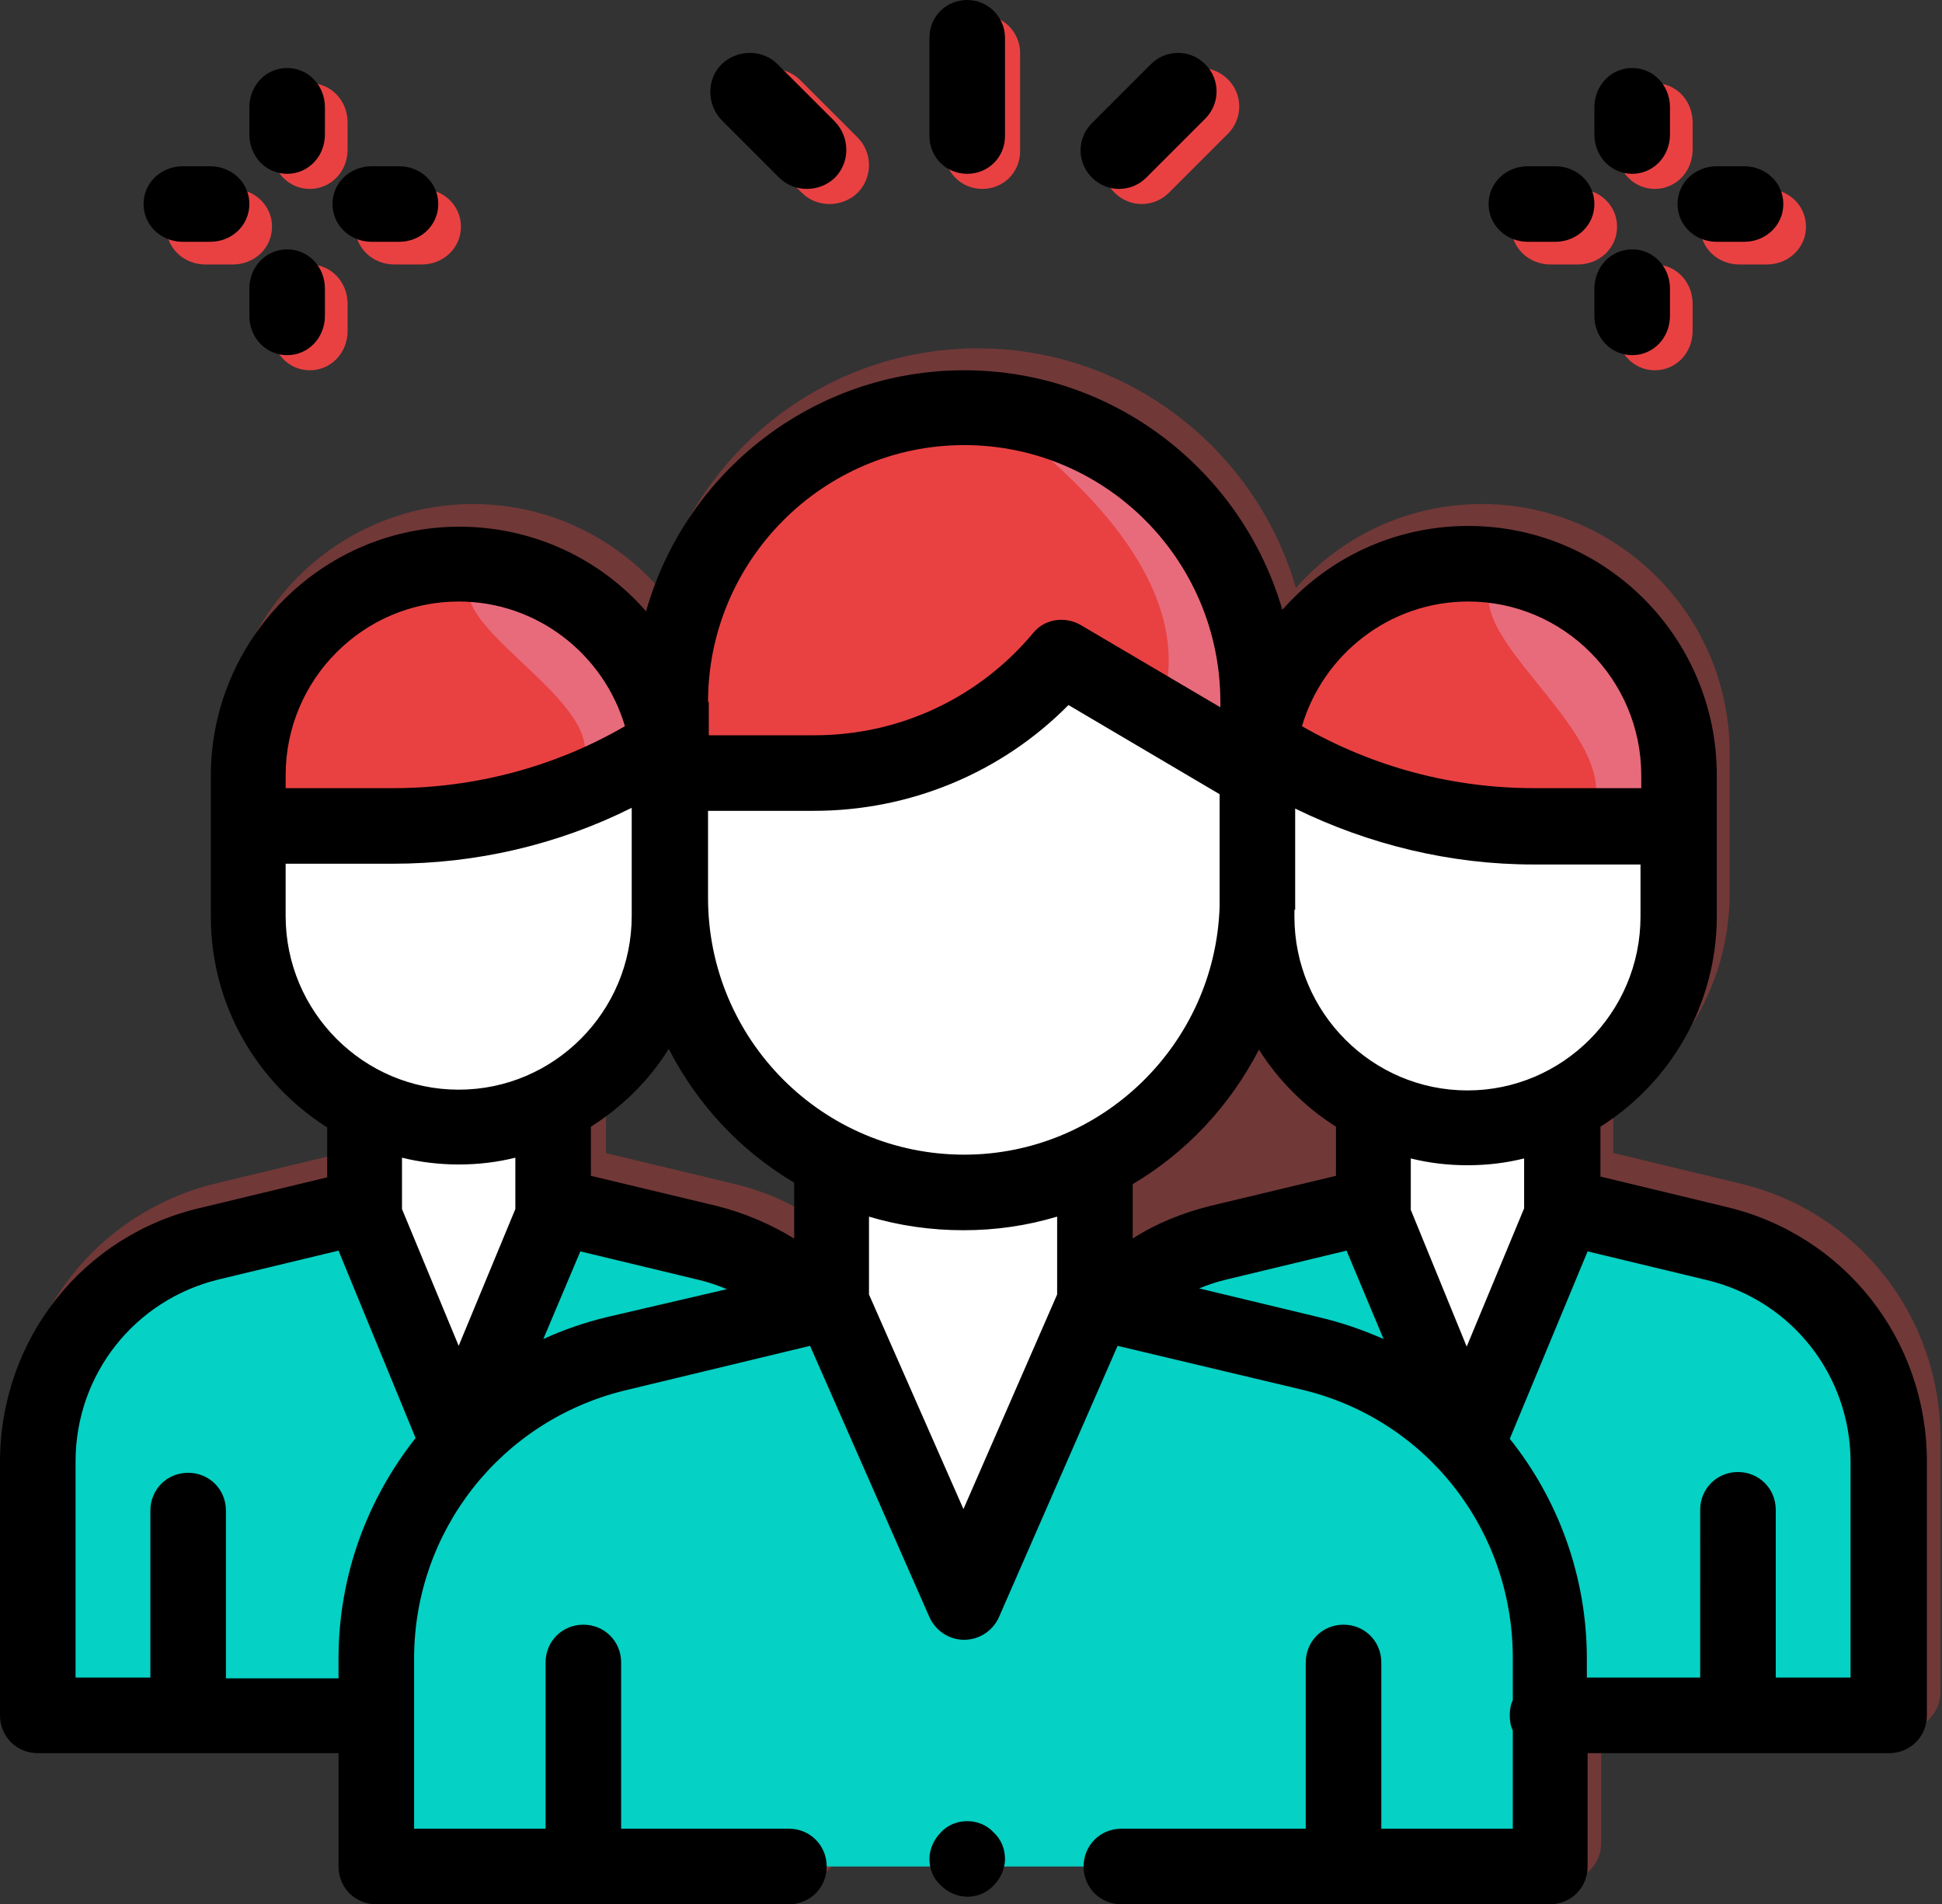 <svg version="1.1" id="Слой_1" xmlns="http://www.w3.org/2000/svg" x="0" y="0" viewBox="0 0 257 252" xml:space="preserve"><rect x="0" y="0" width="257" height="252" fill="#333333" stroke="none"/><style>.st1{fill:#e94142}.st3{fill:#fff}.st4{fill:#e86b7b}</style><g id="Group-82"><path id="Fill-1" d="M213.6 152.6l16.6 4c15.7 3.7 26.6 17.6 26.6 33.8v33.5c0 2.8-2.2 5-5 5h-39.9v15c0 2.8-2.2 5-5 5h-56.7c-2.7 0-5-2.2-5-5h-11.1c0 1.3-.5 2.6-1.5 3.5-.9.9-2.2 1.5-3.5 1.5-1.3 0-2.6-.5-3.5-1.5-.9-.9-1.5-2.2-1.5-3.5h-13c0 2.8-2.2 5-5 5H51.8c-2.7 0-5-2.2-5-5v-15H7c-2.7 0-5-2.2-5-5v-33.5c0-16.1 10.9-30 26.6-33.8l16.6-4V146c-9.2-5.8-15.4-16.1-15.4-27.8V99.6c0-18.1 14.7-32.9 32.8-32.9 9.8 0 18.6 4.3 24.7 11.2 5.2-18.3 22.1-31.8 42.1-31.8 19.9 0 36.8 13.4 42.1 31.7 6-6.8 14.8-11.1 24.6-11.1 18.1 0 32.8 14.8 32.8 32.9v18.6c0 11.7-6.1 22-15.4 27.8v6.6zM107 160.8v-7.3c-7-4.2-12.8-10.4-16.5-17.7-2.6 4.1-6.1 7.7-10.3 10.3v6.5l16.7 4c3.5.8 7 2.2 10.1 4.2zm71.7-14.8v6.5l-16.7 4c-3.6.9-7.1 2.3-10.2 4.3v-7.3c7.1-4.2 12.9-10.4 16.7-17.7 2.6 4.1 6 7.6 10.2 10.2z" fill="#e94142" fill-opacity=".34"/><path id="Fill-4" class="st1" d="M205.2 35h3.6c2.9 0 5.2-2.2 5.2-5s-2.3-5-5.2-5h-3.6c-2.9 0-5.2 2.2-5.2 5s2.3 5 5.2 5"/><path id="Fill-6" class="st1" d="M230.2 35h3.6c2.9 0 5.2-2.2 5.2-5s-2.3-5-5.2-5h-3.6c-2.9 0-5.2 2.2-5.2 5s2.3 5 5.2 5"/><path id="Fill-8" class="st1" d="M219 49c2.8 0 5-2.3 5-5.2v-3.6c0-2.9-2.2-5.2-5-5.2s-5 2.3-5 5.2v3.6c0 2.9 2.2 5.2 5 5.2"/><path id="Fill-10" class="st1" d="M219 25c2.8 0 5-2.3 5-5.2v-3.6c0-2.9-2.2-5.2-5-5.2s-5 2.3-5 5.2v3.6c0 2.9 2.2 5.2 5 5.2"/><path id="Fill-12" class="st1" d="M27.2 35h3.6c2.9 0 5.2-2.2 5.2-5s-2.3-5-5.2-5h-3.6c-2.9 0-5.2 2.2-5.2 5s2.3 5 5.2 5"/><path id="Fill-14" class="st1" d="M52.2 35h3.6c2.9 0 5.2-2.2 5.2-5s-2.3-5-5.2-5h-3.6c-2.9 0-5.2 2.2-5.2 5s2.3 5 5.2 5"/><path id="Fill-16" class="st1" d="M41 49c2.8 0 5-2.3 5-5.2v-3.6c0-2.9-2.2-5.2-5-5.2s-5 2.3-5 5.2v3.6c0 2.9 2.2 5.2 5 5.2"/><path id="Fill-18" class="st1" d="M41 25c2.8 0 5-2.3 5-5.2v-3.6c0-2.9-2.2-5.2-5-5.2s-5 2.3-5 5.2v3.6c0 2.9 2.2 5.2 5 5.2"/><path id="Fill-20" class="st1" d="M130 25c2.8 0 5-2.2 5-5V7c0-2.7-2.2-5-5-5s-5 2.2-5 5v13c0 2.8 2.2 5 5 5"/><path id="Fill-22" class="st1" d="M106.1 25.5c1 1 2.3 1.5 3.7 1.5 1.3 0 2.7-.5 3.7-1.5 2-2 2-5.3 0-7.3l-7.6-7.6c-2-2-5.3-2-7.4 0-2 2-2 5.3 0 7.4l7.6 7.5z"/><path d="M250 193.4c0-13.8-9.4-25.8-22.7-29l-20.4-4.9V147h-25v12.5l-20.5 4.9c-5.5 1.3-10.4 4.2-14.1 8l-1.8-.4-35-.1-2.7.6c-3.8-3.9-8.7-6.8-14.3-8.2L73 159.4V147H48v12.6l-20.4 4.9C14.4 167.7 5 179.7 5 193.4V227h45v20h156v-20h44v-33.6z" fill="#05d1c4"/><path id="Fill-24" class="st1" d="M151.1 27c1.3 0 2.6-.5 3.6-1.5l7.8-7.8c2-2 2-5.2 0-7.2s-5.2-2-7.2 0l-7.8 7.8c-2 2-2 5.2 0 7.2 1 1 2.3 1.5 3.6 1.5"/><path class="st3" d="M33 103v17.6c0 12 15 26.4 15 26.4v12.9L61 191l13-31.1V147s14-14.4 14-26.4V103H33z"/><path id="Fill-32" class="st1" d="M88 109v-6.8C88 86.6 75.7 74 60.5 74S33 86.6 33 102.2v6.8h19c11.9 0 23.5-3.3 33.7-9.6"/><path class="st3" d="M89 92v26.9c0 15.7 9.3 29.3 22.7 35.5l-.5 7.6c0 2.8-.8 5.5-2.1 7.8l18.5 42.1 18.5-42.1c-1.4-2.3-2.2-5-2.2-7.8v-7.4c13.6-6.1 23.1-19.8 23.1-35.7V92H89z"/><path id="Fill-44" class="st1" d="M128 53c-21.5 0-39 17.7-39 39.5v9.5h19.1c12.7 0 24.7-5.7 32.8-15.5L167 102v-9.5c0-21.8-17.5-39.5-39-39.5"/><path class="st3" d="M167 103v17.6c0 12 7.2 22.2 17.4 26.4H181v12.9l13 31.1 13-31.1V147h-2.4c10.2-4.2 17.4-14.4 17.4-26.4V103h-55z"/><path id="Fill-48" class="st1" d="M167 109v-6.8c0-15.6 12.3-28.2 27.5-28.2S222 86.6 222 102.2v6.8h-19c-11.9 0-23.5-3.3-33.7-9.6"/><path id="Fill-50" d="M128 241c-1.3 0-2.6.5-3.5 1.5-.9.9-1.5 2.2-1.5 3.5s.5 2.6 1.5 3.5c.9.9 2.2 1.5 3.5 1.5 1.3 0 2.6-.5 3.5-1.5.9-.9 1.5-2.2 1.5-3.5s-.5-2.6-1.5-3.5c-.9-1-2.2-1.5-3.5-1.5"/><path id="Fill-52" d="M202.2 32h3.6c2.9 0 5.2-2.2 5.2-5s-2.3-5-5.2-5h-3.6c-2.9 0-5.2 2.2-5.2 5s2.3 5 5.2 5"/><path id="Fill-54" d="M227.2 32h3.6c2.9 0 5.2-2.2 5.2-5s-2.3-5-5.2-5h-3.6c-2.9 0-5.2 2.2-5.2 5s2.3 5 5.2 5"/><path id="Fill-56" d="M216 47c2.8 0 5-2.3 5-5.2v-3.6c0-2.9-2.2-5.2-5-5.2s-5 2.3-5 5.2v3.6c0 2.9 2.2 5.2 5 5.2"/><path id="Fill-58" d="M216 23c2.8 0 5-2.3 5-5.2v-3.6c0-2.9-2.2-5.2-5-5.2s-5 2.3-5 5.2v3.6c0 2.9 2.2 5.2 5 5.2"/><path id="Fill-60" d="M24.2 32h3.6c2.9 0 5.2-2.2 5.2-5s-2.3-5-5.2-5h-3.6c-2.9 0-5.2 2.2-5.2 5s2.3 5 5.2 5"/><path id="Fill-62" d="M49.2 32h3.6c2.9 0 5.2-2.2 5.2-5s-2.3-5-5.2-5h-3.6c-2.9 0-5.2 2.2-5.2 5s2.3 5 5.2 5"/><path id="Fill-64" d="M38 47c2.8 0 5-2.3 5-5.2v-3.6c0-2.9-2.2-5.2-5-5.2s-5 2.3-5 5.2v3.6c0 2.9 2.2 5.2 5 5.2"/><path id="Fill-66" d="M38 23c2.8 0 5-2.3 5-5.2v-3.6c0-2.9-2.2-5.2-5-5.2s-5 2.3-5 5.2v3.6c0 2.9 2.2 5.2 5 5.2"/><path id="Fill-68" d="M128 23c2.8 0 5-2.2 5-5V5c0-2.7-2.2-5-5-5s-5 2.2-5 5v13c0 2.8 2.2 5 5 5"/><path id="Fill-70" d="M103.1 23.5c1 1 2.3 1.5 3.7 1.5 1.3 0 2.7-.5 3.7-1.5 2-2 2-5.3 0-7.4l-7.6-7.6c-2-2-5.3-2-7.4 0-2 2-2 5.3 0 7.4l7.6 7.6z"/><path id="Fill-72" d="M148.1 25c1.3 0 2.6-.5 3.6-1.5l7.8-7.8c2-2 2-5.2 0-7.2s-5.2-2-7.2 0l-7.8 7.8c-2 2-2 5.2 0 7.2 1 1 2.3 1.5 3.6 1.5"/><path id="Fill-74" class="st4" d="M210.4 108l10.6-.6s-9.9-41.5-22-32c-9.3 7.3 17.2 21.7 11.4 32.6"/><path id="Fill-76" class="st4" d="M76.5 102l11.5-.5S77.2 67.3 64.2 75.2c-10.1 6 18.6 17.9 12.3 26.8"/><path id="Fill-78" class="st4" d="M153.7 93.5l7.7 4.5s11-25.1-12.7-39l-16-4.5c-10.3-4.1 28.5 15.8 21 39"/><path d="M228.4 159.7l-16.6-4v-6.6c9.2-5.8 15.4-16.1 15.4-27.9v-18.6c0-18.2-14.7-33-32.9-33-9.8 0-18.6 4.3-24.6 11.1-5.3-18.3-22.2-31.7-42.1-31.7-20 0-36.9 13.5-42.1 31.9-6-6.9-14.9-11.2-24.7-11.2-18.1 0-32.9 14.8-32.9 33v18.6c0 11.7 6.1 22 15.4 27.9v6.6l-16.6 4C10.9 163.4 0 177.3 0 193.5V227c0 2.8 2.2 5 5 5h39.8v15c0 2.8 2.2 5 5 5h54.6c2.8 0 5-2.2 5-5s-2.2-5-5-5H82.2v-22c0-2.8-2.2-5-5-5s-5 2.2-5 5v22H54.8v-22.5c0-16.9 11.5-31.5 27.9-35.5l24.5-5.9L123 214c.8 1.8 2.6 3 4.6 3 2 0 3.8-1.2 4.6-3l15.7-35.9 24.4 5.8c16.4 3.9 27.9 18.5 27.9 35.5v5.6c-.3.6-.4 1.3-.4 2s.1 1.4.4 2v13h-17.4v-22c0-2.8-2.2-5-5-5s-5 2.2-5 5v22h-24.4c-2.8 0-5 2.2-5 5s2.2 5 5 5h56.7c2.8 0 5-2.2 5-5v-15H250c2.8 0 5-2.2 5-5v-33.6c0-16.1-10.9-30-26.6-33.7zm-34.1-80.1c12.6 0 22.9 10.3 22.9 23v1.7H203c-10.8 0-21.3-2.8-30.7-8.2 2.8-9.5 11.6-16.5 22-16.5zm-22.9 40.8V107c9.8 4.8 20.6 7.4 31.5 7.4h14.2v6.9c0 12.7-10.3 23-22.9 23s-22.9-10.3-22.9-23v-.9zM93.7 92.9c0-18.7 15.2-34 33.9-34s33.9 15.2 33.9 34v.7L143 82.7c-2.1-1.2-4.8-.8-6.3 1.1-7.2 8.6-17.7 13.5-28.9 13.5h-14v-4.4zm-55.9 9.7c0-12.7 10.3-23 22.9-23 10.4 0 19.2 7 22 16.5-9.3 5.4-19.9 8.2-30.7 8.2H37.8v-1.7zm0 18.6v-6.9H52c11 0 21.8-2.5 31.6-7.4v14.3c0 12.7-10.3 23-22.9 23s-22.9-10.3-22.9-23zm7 98.3v2.6H29.9v-22.2c0-2.8-2.2-5-5-5s-5 2.2-5 5V222H10v-28.6c0-11.5 7.8-21.4 19-24.1l15.8-3.8L55 190.3c-6.4 8.1-10.2 18.2-10.2 29.2zm15.9-41.4L53.2 160V153.2c2.4.6 5 .9 7.5.9 2.6 0 5.1-.3 7.5-.9v6.8l-7.5 18.1zm19.6-3.8c-2.9.7-5.8 1.7-8.4 2.9l4.9-11.6 15.8 3.8c1.2.3 2.4.7 3.6 1.2l-15.9 3.7zm24.8-10.4c-3.1-1.9-6.6-3.4-10.2-4.3l-16.7-4v-6.5c4.1-2.6 7.7-6.1 10.3-10.3 3.8 7.4 9.5 13.5 16.6 17.7v7.4zm34.8 7.4l-12.4 28.4-12.5-28.4V161c4 1.2 8.2 1.8 12.5 1.8 4.3 0 8.4-.6 12.4-1.8v10.3zm-12.3-18.5c-18.7 0-33.9-15.2-33.9-34v-11.5h14c12.7 0 24.8-5 33.7-14l20 11.8V120c-.6 18.2-15.6 32.8-33.8 32.8zm22.3 3.9c7.1-4.2 12.9-10.4 16.7-17.8 2.6 4.1 6.1 7.6 10.2 10.2v6.5l-16.7 4c-3.6.9-7.1 2.3-10.2 4.3v-7.2zm24.6 17.6l-15.8-3.8c1.2-.5 2.4-.9 3.7-1.2l15.8-3.8 4.9 11.7c-2.7-1.2-5.6-2.2-8.6-2.9zm12.2-14.2v-.5-6.3c2.4.6 4.9.9 7.5.9 2.6 0 5.1-.3 7.5-.9v6.6l-7.6 18.3-7.4-18.1zM245 222h-10v-22.2c0-2.8-2.2-5-5-5s-5 2.2-5 5V222h-15v-2.5c0-10.9-3.8-21.1-10.2-29.1l10.3-24.8 15.8 3.8c11.2 2.7 19 12.6 19 24.1V222z"/></g></svg>